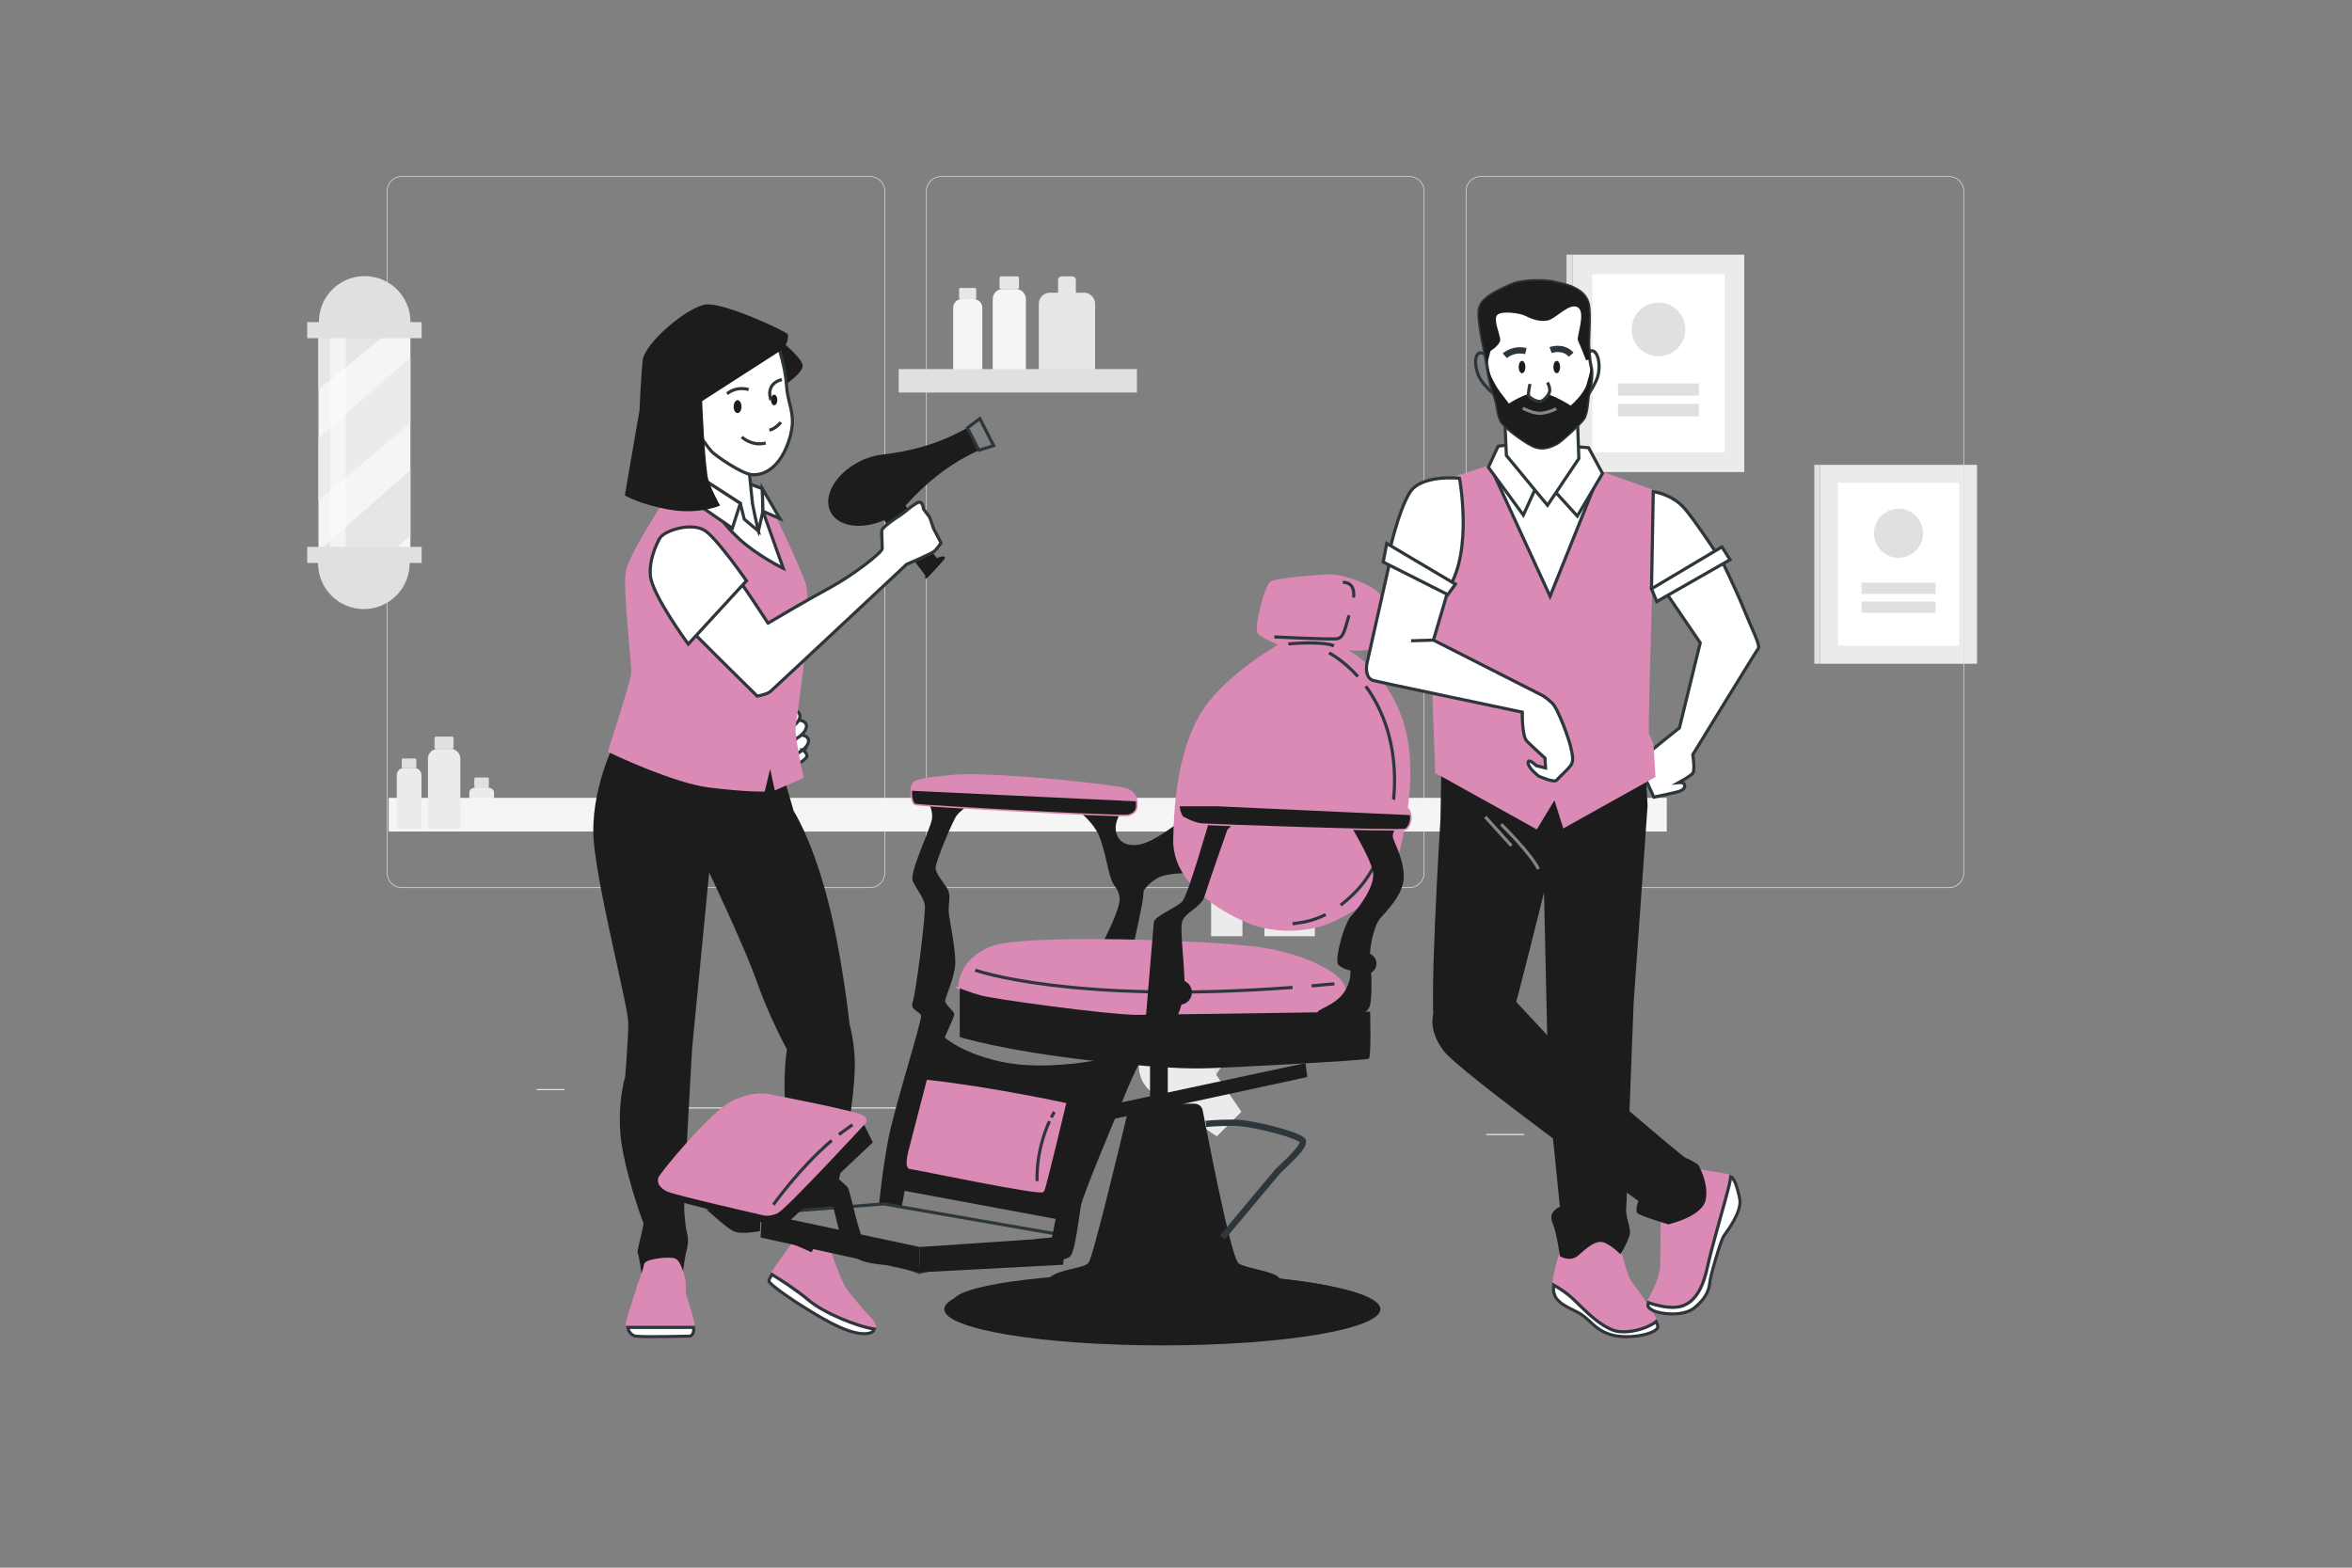 <svg xmlns="http://www.w3.org/2000/svg" xmlns:xlink="http://www.w3.org/1999/xlink" xmlns:v="https://vecta.io/nano" viewBox="0 0 750 500"><rect x="0" y="0" width="750" height="500" fill="#808080" stroke="none"/><style><![CDATA[.O{stroke:#2c363b}.P{stroke-miterlimit:10}.Q{fill:#fff}.R{fill:#1c1c1c}.S{fill:#e0e0e0}.T{fill:#da8ab5}.U{stroke:#da8ab5}.V{fill:none}.W{fill:#ebebeb}.X{fill:#e6e6e6}.Y{fill:#f5f5f5}]]></style><path d="M382.74 341.05l3.79 4.02s2.35-5.26 5.82-7.34c.65-.41.85-1.28.44-1.93-.09-.14-.2-.26-.33-.36l-2.09-1.66a1.43 1.43 0 0 0-1.79 0c-1.53 1.35-4.6 4.24-5.84 7.27z" class="S"></path><g class="W"><path d="M382.03 334.26l13.82 20.33-7.84 7.84-20.33-13.82c-4.72-3.22-5.95-9.65-2.73-14.38a10.25 10.25 0 0 1 1.23-1.49h0a10.36 10.36 0 0 1 14.64.03 11.58 11.58 0 0 1 1.21 1.49z"></path><path d="M378.08 334.16l7.17 9.66s6.44-10.78 14.47-14.39c1.52-.73 2.15-2.55 1.42-4.07-.15-.31-.35-.59-.59-.83l-4.13-4.13a3.06 3.06 0 0 0-3.87-.37c-3.63 2.44-11 7.9-14.47 14.13zM157.5 264.31h-7.85 0v-11.58c0-.89 1.07-1.62 2.38-1.62h3.12c1.32 0 2.38.73 2.38 1.62v11.58h-.03z"></path></g><path d="M155.49 251.12h-3.84a.41.41 0 0 1-.4-.41v-2.32c0-.23.18-.41.4-.41h3.84a.41.41 0 0 1 .4.41v2.32c-.01.23-.18.41-.4.41z" class="S"></path><path d="M327.11 118.27h-10.56 0V95.38c0-1.76 1.43-3.18 3.18-3.18h4.23c1.76 0 3.18 1.43 3.18 3.18v22.88h-.03z" class="Y"></path><path d="M324.41 92.19h-5.16c-.29 0-.53-.24-.53-.53v-2.99c0-.29.24-.53.53-.53h5.16c.29 0 .53.24.53.53v2.99c0 .29-.24.53-.53.53z" class="X"></path><path d="M313.2 118.26h-9.26 0V98.17c0-1.55 1.26-2.81 2.81-2.81h3.68c1.55 0 2.81 1.26 2.81 2.81v20.08h-.04z" class="Y"></path><g class="X"><path d="M310.83 95.4h-4.53a.47.47 0 0 1-.47-.47v-2.62a.47.47 0 0 1 .47-.47h4.53a.47.47 0 0 1 .47.47v2.62a.47.47 0 0 1-.47.47zm38.36 22.87h-17.94 0V96.94c0-1.98 1.61-3.59 3.59-3.59h10.78c1.98 0 3.59 1.61 3.59 3.59l-.02 21.33h0z"></path><path d="M343.06 96h-5.66 0v-6.73a1.13 1.13 0 0 1 1.13-1.13h3.4a1.13 1.13 0 0 1 1.13 1.13V96h0z"></path></g><path d="M286.57 117.72h75.97v7.47h-75.97z" class="S"></path><path d="M501.49 81.22h54.72v69.33h-54.72z" class="W"></path><path d="M499.51 81.21h1.99v69.33h-1.99z" class="S"></path><path d="M507.76 87.48h42.18v56.79h-42.18z" class="Q"></path><g class="S"><circle cx="528.86" cy="105.07" r="8.56"></circle><path d="M515.95 122.28h25.81v3.92h-25.81zm0 6.57h25.81v3.92h-25.81z"></path></g><path d="M580.36 148.26h50.07v63.44h-50.07z" class="W"></path><path d="M578.54 148.25h1.82v63.44h-1.82z" class="S"></path><path d="M586.09 153.99h38.6v51.96h-38.6z" class="Q"></path><g class="S"><circle cx="605.4" cy="170.08" r="7.83"></circle><path d="M593.59 185.83h23.62v3.59h-23.62zm0 6.01h23.62v3.59h-23.62zm27.87 91.38H472.23c-2.67 0-4.84-2.17-4.84-4.84V61.01c0-2.67 2.17-4.84 4.84-4.84h149.23c2.67 0 4.84 2.17 4.84 4.84v217.36c0 2.68-2.17 4.85-4.84 4.85zM472.23 56.38c-2.56 0-4.63 2.08-4.63 4.63v217.36c0 2.56 2.08 4.63 4.63 4.63h149.23a4.64 4.64 0 0 0 4.63-4.63V61.01a4.64 4.64 0 0 0-4.63-4.63H472.23zm-22.85 226.84H300.15c-2.67 0-4.84-2.17-4.84-4.84V61.01c0-2.67 2.17-4.84 4.84-4.84h149.23c2.67 0 4.84 2.17 4.84 4.84v217.36c0 2.68-2.18 4.85-4.84 4.85zM300.15 56.38a4.64 4.64 0 0 0-4.63 4.63v217.36c0 2.56 2.08 4.63 4.63 4.63h149.23c2.56 0 4.63-2.08 4.63-4.63V61.01a4.64 4.64 0 0 0-4.63-4.63H300.15zM277.4 283.22H128.18c-2.67 0-4.84-2.17-4.84-4.84V61.01c0-2.67 2.17-4.84 4.84-4.84H277.4c2.67 0 4.84 2.17 4.84 4.84v217.36c0 2.68-2.17 4.85-4.84 4.85zM128.18 56.38a4.64 4.64 0 0 0-4.63 4.63v217.36c0 2.56 2.08 4.63 4.63 4.63H277.4c2.56 0 4.63-2.08 4.63-4.63V61.01a4.64 4.64 0 0 0-4.63-4.63H128.18z"></path></g><path d="M473.93 361.66h12.08v.35h-12.08zm-302.79-14.33h8.8v.35h-8.8zm37.39 5.86h130.13v.35H208.53z" class="W"></path><path d="M123.94 254.47H531.5v10.74H123.94zm-22.39-149.18h29.32v70.53h-29.32z" class="Y"></path><path d="M114.61 92.86l-13.06 11.51v19.87l28.95-23.69z" class="X"></path><g class="S"><path d="M97.97 102.73h36.48v5.13H97.97z"></path><path d="M130.87 105.29H101.7v-2.63a14.59 14.59 0 0 1 14.59-14.59h0a14.59 14.59 0 0 1 14.59 14.59v2.63z"></path></g><path d="M130.87 113.93l-29.32 25.86v19.86l29.32-24.73z" class="W"></path><path d="M101.55 175.77l.19 3.64 17.9.95 11.23-9.47v-20.98z" class="X"></path><g class="S"><path d="M134.449 179.554h-36.48v-5.13h36.48z"></path><path d="M101.44 177.03h29.17v2.63a14.59 14.59 0 0 1-14.59 14.59h0a14.59 14.59 0 0 1-14.59-14.59v-2.63z"></path></g><path d="M105.32 107.86h4.92v66.57h-4.92z" opacity=".5" class="Q"></path><path d="M134.37 264.31h-7.85 0v-17.04a2.38 2.38 0 0 1 2.38-2.38h3.12a2.38 2.38 0 0 1 2.38 2.38v17.04h-.03z" class="W"></path><path d="M132.36 244.92h-3.84a.4.4 0 0 1-.4-.4v-2.22a.4.4 0 0 1 .4-.4h3.84a.4.4 0 0 1 .4.4v2.22c-.01.22-.18.4-.4.4z" class="S"></path><path d="M146.76 264.31h-10.3 0v-22.34a3.12 3.12 0 0 1 3.12-3.12h4.09a3.12 3.12 0 0 1 3.12 3.12v22.34h-.03z" class="W"></path><path d="M144.12 238.88h-5.04c-.29 0-.52-.23-.52-.52v-2.92c0-.29.23-.52.52-.52h5.04c.29 0 .52.23.52.52v2.92c0 .29-.23.52-.52.52z" class="S"></path><path d="M396.15 298.59h-9.95 0v-21.57a3.02 3.02 0 0 1 3.02-3.02h3.95a3.02 3.02 0 0 1 3.02 3.02v21.57h-.04zm23.07 0H403.2h0v-21.57c0-1.67 2.18-3.02 4.86-3.02h6.36c2.68 0 4.86 1.35 4.86 3.02v21.57h-.06z" class="W"></path><g class="S"><use xlink:href="#B"></use><use xlink:href="#B" x="20.14"></use></g><g class="O P Q"><path d="M254.92 234.43s2.71-.19 2.9 1.74c.19 1.94-3.48 5.03-5.61 4.26s2.71-6 2.71-6z"></path><path d="M254.16 229.69s2.8-.2 3 1.8-3.6 5.2-5.8 4.4 2.8-6.2 2.8-6.2z"></path><path d="M252.09 226.48s2.8-.2 3 1.8-3.6 5.2-5.8 4.4 2.8-6.2 2.8-6.2zm4.04 12.69s1.47 1.34 1.14 2.2c-.33.87-4.01 3.27-4.74 3.2s-.8-1.2-.27-1.87l1.74-2.2 2.13-1.33z"></path></g><path d="M196.16 236.52s-8.2 15.79-6.8 31.99c1.4 16.19 10.99 52.58 10.99 57.77 0 5.2-1 17.19-1 17.19s-2.34 7.32-1.54 17.91c.8 10.6 6.93 27.93 7.33 28.53s-2.19 9.14-1.79 9.74 1.2 6.4 1.2 6.4l.4 2.4 12.59-1s.8-6.25 1.2-7.85 1-3.6.4-6-.52-3.23-.92-6.83 2.52-52.89 2.52-52.89l5.4-55.57s11.19 23.39 15.19 34.78 9.6 21.59 9.6 21.59-1.4 8.94-.44 19.14c1 10.62 1.28 26.88 2.08 29.88s.2 13.28.2 13.28-7.8 10.4-7.6 11.59c.2 1.2 8.6 6.8 11.59 8.6 3 1.8 12.39 8 18.39 8.2s3.2-4 2.2-4.8-6.2-7-7.8-9.2-5.8-12.99-5.8-15.99 8.16-34.82 8.81-54.3c.26-7.8-1.66-14.41-1.66-14.41s-2.4-22.99-7.4-41.38-10.4-26.59-10.4-26.59l-3.6-12.39v-9.2l-50.58-7.4-2.76 6.81z" class="R"></path><g class="P"><path d="M211.37 161.26s-10.46 16.05-11.36 21.28 1.98 29.93 1.8 32.28c-.18 2.34-7.39 24.7-7.39 24.7s20.19 9.74 31.91 11.18 17.13 1.26 17.13 1.26l2.16-9.02 1.8 8.47 8.29-3.61s-2.88-12.98-2.52-15.87c.36-2.88 2.7-19.11 2.89-23.08.18-3.97 1.98-17.85.18-23.08s-9.74-21.82-10.28-22.9-9.92-7.75-12.98-9.56c-3.06-1.79-16.22-1.79-21.63 7.95z" class="T U"></path><g class="O Q"><path d="M229.76 164.68s0 1.62 5.77 7.03 14.24 9.56 14.24 9.56l-6.49-18.21-13.52-4.15v5.77z"></path><path d="M241.84 169.37l1.44-6.31-.18-7.21-6.85-2.53z"></path><path d="M243.1 155.85l5.59 9.55-5.41-2.34zm-4.33-6.85l1.08 10.64c0 1.26 1.98 9.74 1.98 9.74l-4.51-3.79-1.26-5.05-11.72-7.57-1.8-17.85L238.77 149z"></path><path d="M236.07 160.54l-2.53 7.93-14.96-10.28 5.77-5.23z"></path></g></g><path d="M249.3 108.99s6.02 4.84 6.61 7.34-6.31 6.9-6.31 6.9l-5.58-10.86 5.28-3.38z" class="R"></path><g class="O P"><path d="M248.27 110.61s2.2 6.9 2.5 11.89c.29 4.99 1.76 7.34 1.91 11.45s-1.91 9.84-4.26 12.92-5.28 4.7-8.51 4.55-11.89-6.17-13.06-7.49-4.26-5.72-4.26-5.72l-1.47-13.51 24.66-15.71 2.49 1.62z" class="Q"></path><path d="M236.53 139.38s3.23 3.08 7.63 1.91" class="V"></path></g><g class="R"><path d="M236.45 129.69c0 1.13-.56 2.06-1.25 2.06s-1.25-.92-1.25-2.06.56-2.06 1.25-2.06c.69.01 1.25.93 1.25 2.06z"></path><ellipse cx="246.86" cy="127.57" rx="1.02" ry="1.68"></ellipse></g><path d="M249 134.68s-1.61 2.06-3.67 2.5m.52-9.61s-2.13-4.93 3.45-6.54m-10.57 3.23s-3.52-1.32-6.9 1.32" class="O P V"></path><g class="R"><path d="M223.9 127.93l25.1-16.15c2.06-1.47 2.5-4.26 2.2-5.14-.29-.88-20.11-10.13-25.98-9.54s-19.67 12.33-20.26 17.76-1.03 15.97-1.03 15.97l-4.69 27.19s4.99 2.94 14.39 4.55c9.39 1.61 16-1.32 16-1.32s-2.5-4.4-3.67-7.93c-1.18-3.52-2.06-25.39-2.06-25.39zm57.88 37.76l13.24 17.82c.12.36-.24 1.2.24 1.08s5.54-5.78 5.9-6.26-.12-1.08-.84-.84-1.57.48-1.57.48l-4.94-6.02-5.54-11.92-6.49 5.66z"></path><path d="M308.92 145.2l3.21-1.64-3.63-7.08-3.21 1.64c-7.47 3.82-15.63 5.92-23.97 6.86-2.39.27-4.93 1.02-7.4 2.29-7.56 3.87-11.61 11.05-9.06 16.03s10.75 5.88 18.3 2.01c2.47-1.27 4.57-2.88 6.18-4.67 5.64-6.22 12.11-11.62 19.58-15.44z"></path></g><g class="P"><path d="M316.85 142.13l-4.41-8.62-3.94 2.96 3.65 7.13z" class="O V"></path><path d="M218.1 408.58s-1.15-6.12-3.06-6.75c-1.91-.64-9.05.25-9.18 1.53-.13 1.27-1.78 5.48-2.04 6.37-.25.89-2.93 9.05-3.57 11.34s.38 4.72 2.42 5.1 17.21 0 17.21 0 1.66 0 1.27-3.06c-.38-3.06-2.93-9.94-2.93-10.71.01-.77-.12-3.82-.12-3.82z" class="T U"></path><path d="M202.68 426.16c2.04.38 17.21 0 17.21 0s1.55-.01 1.3-2.8h-21.01c.27 1.4 1.15 2.55 2.5 2.8z" class="O Q"></path><path d="M277.36 420.57c-1-.8-6.2-7-7.8-9.2-1.48-2.03-5.18-11.42-5.72-15.18l-.88-.36s-.51-.76-1.66.51-2.29 3.7-2.29 3.7l-6.41-2.82c-1.13 1.52-7.61 10.27-7.43 11.37.2 1.2 8.6 6.8 11.59 8.6 3 1.8 12.39 8 18.39 8.2 6.01.18 3.21-4.02 2.21-4.82z" class="T U"></path><g class="O Q"><path d="M257.86 414.69c-4.13-3.47-9.28-6.73-11.72-8.21-.62 1.03-1.02 1.82-.97 2.1.2 1.2 8.6 6.8 11.59 8.6 3 1.8 12.39 8 18.39 8.2 2.51.08 3.47-.61 3.67-1.49-5.61-.83-16.14-5.15-20.96-9.2zM244.9 198.76s-16.77-26.15-21.1-28.49-11.18-.54-13.88 6.31-.72 11.9 1.98 15.51 29.57 29.93 29.57 29.93 3.07-.54 4.15-1.44 43.45-40.57 43.45-40.57 8.11-3.43 9.02-4.33c.9-.9 1.98-2.52 1.98-2.52s-1.62-3.25-2.16-4.15-1.08-3.61-1.8-4.51-1.62-2.16-1.62-2.16-.18-2.34-1.44-2.16-5.05 3.61-5.95 4.15-5.95 3.79-5.95 5.05.18 4.33.18 5.59-9.56 8.65-16.95 12.62-19.48 11.17-19.48 11.17z"></path><path d="M210.46 171.53s-3.61 5.95-3.07 12.08 12.08 21.82 12.08 21.82l18.57-20.19s-8.65-12.44-12.8-15.69c-4.14-3.24-12.97-.54-14.78 1.98z"></path></g></g><g class="R"><path d="M366.72 335.83h5.66v16.99h-5.66zm-66.75-6.07s5.26 5.87 19.42 8.9 31.96-.81 31.96-.81l-2.83 11.73c-1.82 7.69-9.1 36.41-9.51 37.22-.4.81-1.01 2.22-1.01 2.22l-51.17-9.51c0 .01 5.66-33.77 13.14-49.75z"></path><path d="M295.32 254.72s2.43 3.24 1.82 6.67c-.61 3.44-7.28 16.99-6.07 19.62s3.44 5.26 3.84 7.69-2.83 27.91-3.84 30.74 2.22 3.03 2.63 4.45c.4 1.42-8.29 28.72-10.32 38.83-2.02 10.11-3.24 23.06-3.24 23.06l7.28-.2s6.47-35.8 10.11-45.71 7.28-15.78 6.67-16.79-2.83-2.83-2.83-3.84 3.03-7.48 3.24-11.73c.2-4.25-1.62-12.94-2.02-15.98-.4-3.03.81-5.66-.4-7.89-1.21-2.22-3.84-4.85-3.84-6.88 0-2.02 5.46-14.97 6.67-16.59s3.64-3.24 3.64-3.24l-13.34-2.21zm48.75 4.05s4.45 3.44 6.27 7.48c1.82 4.05 3.03 11.73 4.05 14.36s2.43 2.83 2.63 6.07-5.06 13.35-5.06 13.35l9.71.4s2.63-11.93 2.83-14.16l.2-2.22s2.43-3.84 6.67-4.85c4.25-1.01 8.9-.61 8.9-.61l-3.84-16.79s-7.89 6.47-12.74 7.48-7.48-1.21-7.89-4.45c-.4-3.24 2.02-6.27 2.02-6.27l-13.75.21z"></path></g><g class="P"><path d="M422.34 183.73s-15.37 1.01-16.99 2.22-5.06 14.36-3.84 15.78c1.21 1.42 7.08 3.84 7.08 3.84s-16.59 9.3-24.27 20.63c-7.69 11.33-9.51 28.32-9.71 41.67s14.16 22.05 23.06 25.89 20.02 3.03 26.7 0c6.67-3.03 11.73-6.67 12.94-7.28s4.05-2.22 6.88-9.91 7.48-29.13 3.44-44.09c-4.05-14.97-13.75-22.05-15.98-23.46-2.22-1.42-4.05-2.22-4.05-2.22s8.9.81 9.51-.61 4.25-13.75 2.43-16.38c-1.83-2.64-11.53-6.69-17.2-6.08z" class="T U"></path><path d="M422.73 291.69c-4.84 2.45-8.58 2.59-10.56 2.95m23.34-75.77c2.6 3.53 5.09 8.05 6.83 13.73 5.88 19.2 0 41.17-9.57 51.32-1.83 1.94-3.59 3.5-5.27 4.77m-3.72-80.45s4.44 2.17 9.23 7.55m-2.85-19.52c-1.6 5.64-1.91 7.31-4.18 7.49-2.63.2-19.62-.61-19.62-.61m21.85-17.4s4.03-.46 3.41 4.84m-20.81 14.78s10.52-1.01 14.56.61" class="O V"></path><path d="M306.04 315.2s-.4-8.9 10.32-12.94c10.72-4.05 69.38-1.82 84.34.2 14.97 2.02 24.88 7.69 27.1 11.12 2.22 3.44.61 9.51.61 9.51l-61.29 3.03-56.23-7.08-4.85-3.84z" class="T U"></path><path d="M418.27 314.44l7.24-.66m-114.53-4.35s30.41 10.82 101.19 5.5" class="O V"></path></g><g class="R"><path d="M420.12 322.88l-57.85.81c-10.11-.2-45.71-5.06-49.76-6.27s-6.47-2.22-6.47-2.22v15.57s13.55 4.25 41.87 7.48c28.32 3.24 36 2.43 38.23 2.43 2.22 0 49.55-2.43 50.36-3.03.81-.61.4-14.97.4-14.97l-16.78.2z"></path><path d="M385.73 261.4s-6.88 24.07-8.7 26.09-8.9 4.65-9.1 6.67-2.43 29.13-2.43 29.13-1.21 3.24-2.43 4.45c-1.21 1.21-4.05 2.43-4.05 2.43s12.14-.81 13.55-1.42c1.42-.61 4.45-7.28 5.06-12.54s-1.62-19.62-.61-22.45 6.07-4.45 7.08-7.89 7.28-21.24 7.28-21.24l3.03-3.03-8.68-.2z"></path><path d="M380.07 316.51c0 2.18-1.77 3.94-3.94 3.94a3.95 3.95 0 0 1-3.94-3.94c0-2.18 1.77-3.94 3.94-3.94s3.94 1.76 3.94 3.94zm49.96-54.3s6.47 10.52 7.69 15.37c1.21 4.85-4.65 12.14-6.88 14.56-2.22 2.43-5.46 14.16-4.05 15.57 1.42 1.42 3.84 1.82 3.84 1.82s.4 3.84-2.43 7.48-7.89 4.85-8.09 5.87c-.2 1.01 14.56 0 14.56 0s1.62 0 2.22-2.43c.61-2.43.4-8.9.4-8.9s-.4-4.25-.4-7.28 1.42-9.1 3.03-11.12c1.62-2.02 7.48-7.48 7.69-13.15.2-5.66-3.03-11.12-3.44-12.94-.4-1.82 2.22-5.06 2.22-5.06l-16.36.21z"></path><circle cx="435.59" cy="307.31" r="3.34"></circle></g><path d="M242.94 387l38.83-3.03 58.05 10.11-46.72 11.73z" fill="#828282" class="O P"></path><g class="R"><path d="M332.13 395.09l-38.83 2.63-.2 8.09 45.91-2.43.81-9.3z"></path><path d="M359.03 330.17s-3.03 1.21-3.84 3.44l-.81 2.22s-2.83-.61-3.44.4-10.52 32.77-12.54 43.49l-3.03 15.37s-5.66-.61-5.87.81c-.2 1.42-2.02 4.05 1.01 5.26s9.1 1.01 10.72-.4c1.62-1.42 2.83-12.74 3.44-16.18s10.52-26.9 13.96-35.19 6.27-13.96 8.49-16.18 3.64-4.25 3.64-4.25l-11.73 1.21z"></path></g><path d="M377.24 260.39s3.44 2.02 6.07 2.22 63.91 2.43 64.93 1.62c1.01-.81 2.02-3.24 1.01-5.46s-10.92-5.87-15.37-6.27-47.53-1.62-52.18-.2-5.46 3.03-5.46 4.85c-.01 1.82 1 3.24 1 3.24z" class="P T U"></path><path d="M383.31 262.61c2.63.2 63.91 2.43 64.93 1.62.83-.66 1.64-2.42 1.35-4.26l-61.63-2.82h-11.73c0 1.82 1.01 3.24 1.01 3.24s3.44 2.02 6.07 2.22z" class="R"></path><path d="M302.2 247.84s-9.51.61-10.72 2.02c-1.21 1.42-.61 6.07.4 6.47s66.14 4.05 67.96 3.44 2.43-1.42 2.43-3.03 0-3.24-2.63-4.65-48.34-6.07-57.44-4.25z" class="P T U"></path><path d="M291.88 256.34c1.01.4 66.14 4.05 67.96 3.44s2.43-1.42 2.43-3.03c0-.39 0-.79-.04-1.17l-71.41-3.36c-.08 1.79.41 3.86 1.06 4.12z" class="R"></path><g class="P"><path d="M295.93 344.93l-5.87 22.65c-1.01 4.65-.2 4.85.61 4.85s41.26 8.49 41.87 7.28 6.88-27.51 6.88-27.51-23.26-5.04-43.49-7.27z" class="T U"></path><path d="M334.66 357.61c-1.7 3.66-4.15 10.5-3.96 19.09m5.51-22.04s-.39.6-.96 1.73" class="O V"></path></g><g class="R"><path d="M293.3 397.72L242.94 387l-.41 7.69 50.57 11.12z"></path><path d="M266.4 375.27s3.44 2.63 4.05 3.64 3.84 16.79 5.46 17.6 10.11 1.42 10.11 1.42v5.66s-10.52 0-13.15-2.63-4.65-5.87-5.26-8.29l-2.63-10.72-3.64-1.62 5.06-5.06zm-41.26 10.31s6.27 5.87 8.7 7.08 8.49 0 8.49 0l.2-4.25-17.39-2.83z"></path><path d="M275.3 358.28l3.03 6.07-28.72 27.1s-34.79-8.29-35.8-9.1-2.02-4.25-2.02-4.25l63.51-19.82z"></path></g><g class="P"><path d="M275.3 358.28s-24.83 26.91-27.58 28.22-4.78.5-4.78.5-28.32-6.47-30.14-7.48-2.83-2.22-2.43-3.64 16.59-21.04 23.26-24.27c6.67-3.24 11.12-2.22 11.12-2.22s29.93 5.66 30.74 7.08c.82 1.4-.19 1.81-.19 1.81z" class="T U"></path><path d="M267.51 361.85l4.33-3.13m-25.23 25.52s8.19-11.59 18.61-20.51" class="O V"></path></g><g class="R"><path d="M355.19 356.86l61.69-13.35-.61-4.45-58.65 12.54z"></path><ellipse cx="370.64" cy="417.54" rx="69.53" ry="11.56"></ellipse><ellipse cx="369.05" cy="415.2" rx="65.23" ry="9.22"></ellipse><path d="M381.08 352.01h-17.84c-1.76 0-3.28 1.2-3.69 2.91-2.51 10.55-11.08 46.31-12.46 47.86-1.62 1.82-8.49 1.82-12.14 4.45-3.64 2.63.2 7.08 17.39 9.3s39.85 2.02 48.95-.81 8.29-6.27 6.47-8.29-10.11-2.83-12.74-4.45-11.12-47.13-11.53-48.95c-.39-1.82-2.41-2.02-2.41-2.02z"></path></g><g class="O P V"><path d="M389.78 394.69l17.6-21.04c2.22-2.22 8.7-7.89 8.09-9.71s-16.38-5.87-22.05-5.87c-5.66 0-8.9.4-8.9.4" stroke-width="2"></path><path d="M473.62 113.13s-1.97-1.64-2.79.49.16 5.74 1.48 7.71c1.31 1.97 3.93 4.26 3.93 4.26l-2.62-12.46z"></path></g><path d="M516.76 400.05s1.68 7.07 3.01 8.85 8.88 11.99 8.88 14.21-8.88 4.22-14.66 2.66c-5.77-1.55-6.88-5.33-11.55-7.55-4.66-2.22-7.11-3.78-7.11-7.33s2.66-12.21 2.66-12.21 4.22-4.66 11.1-5.11c6.9-.43 7.67 6.48 7.67 6.48z" class="P T U"></path><path d="M528.65 423.12c0-.36-.21-.93-.54-1.63-2.65 2.24-9.99 4.49-14.34 2.52-4.89-2.22-8.44-6.22-12.21-9.77-2-1.88-4.36-3.38-6.15-4.39a10.24 10.24 0 0 0-.06 1.05c0 3.55 2.44 5.11 7.11 7.33 4.66 2.22 5.77 6 11.55 7.55 5.76 1.56 14.64-.44 14.64-2.66z" class="O P Q"></path><path d="M459.63 243.86l-.3 17.55s-4.17 65.75-1.49 67.54 21.12 3.87 22.31 2.08 12.2-46.41 12.2-46.41l1.49 66.64c.6 3.27 3.57 33.62 3.57 33.62s-3.87 1.49-2.38 5.06 2.38 10.71 2.38 10.71 3.27 2.08 5.95-.3 5.36-4.76 7.74-4.17 5.65 3.87 5.65 3.87 2.68-4.46 2.98-6.55c.3-2.08-1.49-5.65-1.19-8.33s.3-11.01.3-11.01l2.08-54.15 4.46-63.07-.59-10.41-65.16-2.67z" class="R"></path><g class="P"><path d="M478.68 262.9s9.22 8.93 11.9 14.28m-16.96-16.66l8.33 9.22" stroke="#858585" class="V"></path><path d="M530.11 387.59l-.22 15.99c0 2-1.33 6.44-3.11 9.55s-1.78 3.78.44 4.89 9.55 2 13.1-.89 4.66-5.55 4.89-7.99c.22-2.44 3.55-13.55 4.44-14.88s6-7.77 5.11-11.99-1.78-6.22-2.66-6.88-10.66-2-10.66-2-5.11 8.44-7.11 10.22c-1.99 1.76-4.22 3.98-4.22 3.98z" class="T U"></path><path d="M552.1 375.38c-.04-.03-.11-.07-.2-.1-.2 1.72-.69 3.44-1.14 5.21-.89 3.55-5.11 17.99-6.22 23.32s-3.33 11.55-8.66 12.88c-3.23.81-7.43-.26-10.25-1.23-.41 1.25.08 1.81 1.59 2.56 2.22 1.11 9.55 2 13.1-.89s4.66-5.55 4.89-7.99c.22-2.44 3.55-13.55 4.44-14.88s6-7.77 5.11-11.99c-.88-4.23-1.77-6.23-2.66-6.89z" class="O Q"></path></g><path d="M457.11 323.29s-1.91 4.93 3.15 11.77 62.2 48 62.2 48-1.19 2.98-.3 3.87 9.82 3.57 9.82 3.57 10.71-2.38 11.9-7.74-2.38-11.31-2.38-11.31-2.68-1.79-3.87-2.08c-1.19-.3-36.59-30.94-36.59-30.94l-19.62-21.11" class="R"></path><g class="P"><path d="M548.9 178.51s4.37 8.84 7.15 15.7c2.78 6.87 5.37 11.71 4.62 12.64-.74.93-20.87 33.83-20.87 33.83s.74 5.01 0 5.94-4.45 2.97-4.45 2.97 1.86-.19 1.86.93c0 1.11-.74 1.48-1.67 1.86-.93.37-8.17 1.86-8.17 1.86s-4.83-10.39-4.83-11.13 12.99-10.95 12.99-10.95l6.64-27.14-10.72-15.73 17.45-10.78z" class="O Q"></path><path d="M474.61 149.03l-19.8 6.28 3.34 90.93 31.73 17.63 5.94-9.84 2.97 9.46 28.58-15.96-.56-9.65c0-.74-1.11-2.97-1.48-3.71s.93-42.5.93-42.5l.93-34.89L511 151l-36.39-1.97z" class="T U"></path><g class="O Q"><path d="M476.57 151.66l17.71 38.52 14.43-35.9z"></path><path d="M490.02 154.93l-4.26 9.35-11.15-15.25 3.11-6.72 9.51-1.15 19.35 1.64L511 151l-8.03 13.61-9.51-10.49z"></path><path d="M479.85 133.95l.5 11.31 13.11 15.9 10-14.91-.49-13.94zm26.2-21.08s1.5-2.08 2.82-.22 1.27 5.6.49 7.83-2.75 5.11-2.75 5.11l-.56-12.72z"></path><path d="M493.95 89.68s-7.71-.82-12.13 1.15c-4.43 1.97-9.67 4.26-10.16 8.03s1.97 14.26 1.97 14.26 1.15 8.85 2.62 12.46c1.48 3.61 1.15 6.72 2.46 8.85s8.36 7.38 11.15 8.2 5.25-.49 6.56-1.15 7.21-6.07 8.53-7.87c1.31-1.8 1.31-6.72 1.64-7.71.33-.98 1.48-6.23.82-8.85s-.66-5.9-.82-6.89c-.16-.98.66-10.49-.16-13.44s-3.12-4.26-5.41-5.25c-2.31-.97-7.07-1.79-7.07-1.79z"></path></g></g><g class="R"><path d="M506.41 96.73c-.82-2.95-3.12-4.26-5.41-5.25-2.3-.98-7.05-1.8-7.05-1.8s-7.71-.82-12.13 1.15c-4.43 1.97-9.67 4.26-10.16 8.03s1.97 14.26 1.97 14.26.14 1.1.39 2.67l.27.12.98-3.93s3.12-1.97 3.12-3.61-2.3-6.39-.98-7.87c1.31-1.48 7.38-.66 9.18.33 1.8.98 4.75 1.97 7.21 1.31s6.72-5.74 9.35-4.1c2.62 1.64-.49 9.51 0 10.49s2.62 6.39 2.62 6.39l1.21-.34c-.23-1.92-.27-3.72-.39-4.41-.18-.98.64-10.49-.18-13.44zm-20 20.33c0 1.09-.48 1.97-1.07 1.97s-1.07-.88-1.07-1.97.48-1.97 1.07-1.97c.59.01 1.07.89 1.07 1.97z"></path><ellipse cx="496.41" cy="117.06" rx="1.07" ry="1.97"></ellipse></g><path d="M479.85 113.46s2.62-2.46 6.72-1.48m7.88-.33s3.93-1.48 6.56 1.48" stroke-width="2" class="O P V"></path><path d="M500.84 129.36s-6.72-4.43-10.66-4.26c-3.93.16-9.02 3.61-9.02 3.61l-2.62-3.44c-2.62-3.44-4.1-7.87-4.1-7.87l-.13.24c.48 2.74 1.16 6.07 1.93 7.96 1.48 3.61 1.15 6.72 2.46 8.85s8.36 7.38 11.15 8.2 5.25-.49 6.56-1.15 7.21-6.07 8.53-7.87c1.31-1.8 1.31-6.72 1.64-7.71.33-.98 1.48-6.23.82-8.85 0 0-.49 2.3-1.48 5.57-.98 3.28-5.08 6.72-5.08 6.72z" class="R"></path><g class="P"><path d="M487.89 122.47s-.82 3.28-.33 3.93c.49.66 2.95 2.13 4.1 1.48 1.15-.66 2.13-1.8 2.46-2.95s-.66-2.95-.66-2.95" class="O Q"></path><path d="M485.59 130.18s2.95 1.64 5.41 1.64 5.25-1.48 5.25-1.48" stroke="#858585" class="V"></path><g class="O"><path d="M443.49 177.77l-7.69 34.24c-.37 3.53.93 4.64 2.04 5.01s47.59 10.11 47.59 10.11-.19 7.61 1.48 9.28 5.75 5.38 5.75 5.38l.19 3.15-2.97-.74s-2.6-2.6-2.6-.93 3.34 4.27 3.34 4.27 5.01 2.23 5.75 1.3 3.15-2.97 4.45-4.64.37-4.27 0-6.12c-.37-1.86-3.9-12.06-5.94-13.92s-3.15-2.41-3.15-2.41l-34.64-17.59 4.94-16.74-18.54-9.65z" class="Q"></path><path d="M457.1 204.16l-7.14.21" class="V"></path><g class="Q"><path d="M462.05 187.42l-19.11-10.95s2.97-13.73 6.68-19.49c3.71-5.75 15.77-4.45 15.77-4.45s4.27 22.64-3.34 34.89z"></path><path d="M442.19 173.32l-1.11 5.94 20.6 10.39 2.41-3.34zm85-16.52s5.75.74 9.65 5.01 12.06 17.26 12.06 16.7-20.79 12.06-20.79 12.06l-1.48-2.78.56-30.99z"></path><path d="M526.63 187.79l22.45-13.36 2.6 4.08-23.38 13.36z"></path></g></g></g><defs><path id="B" d="M393.6 274.04h-4.87a.5.5 0 0 1-.5-.5v-2.82a.5.5 0 0 1 .5-.5h4.87a.5.5 0 0 1 .5.5v2.82c.01.27-.22.5-.5.5z"></path></defs></svg>